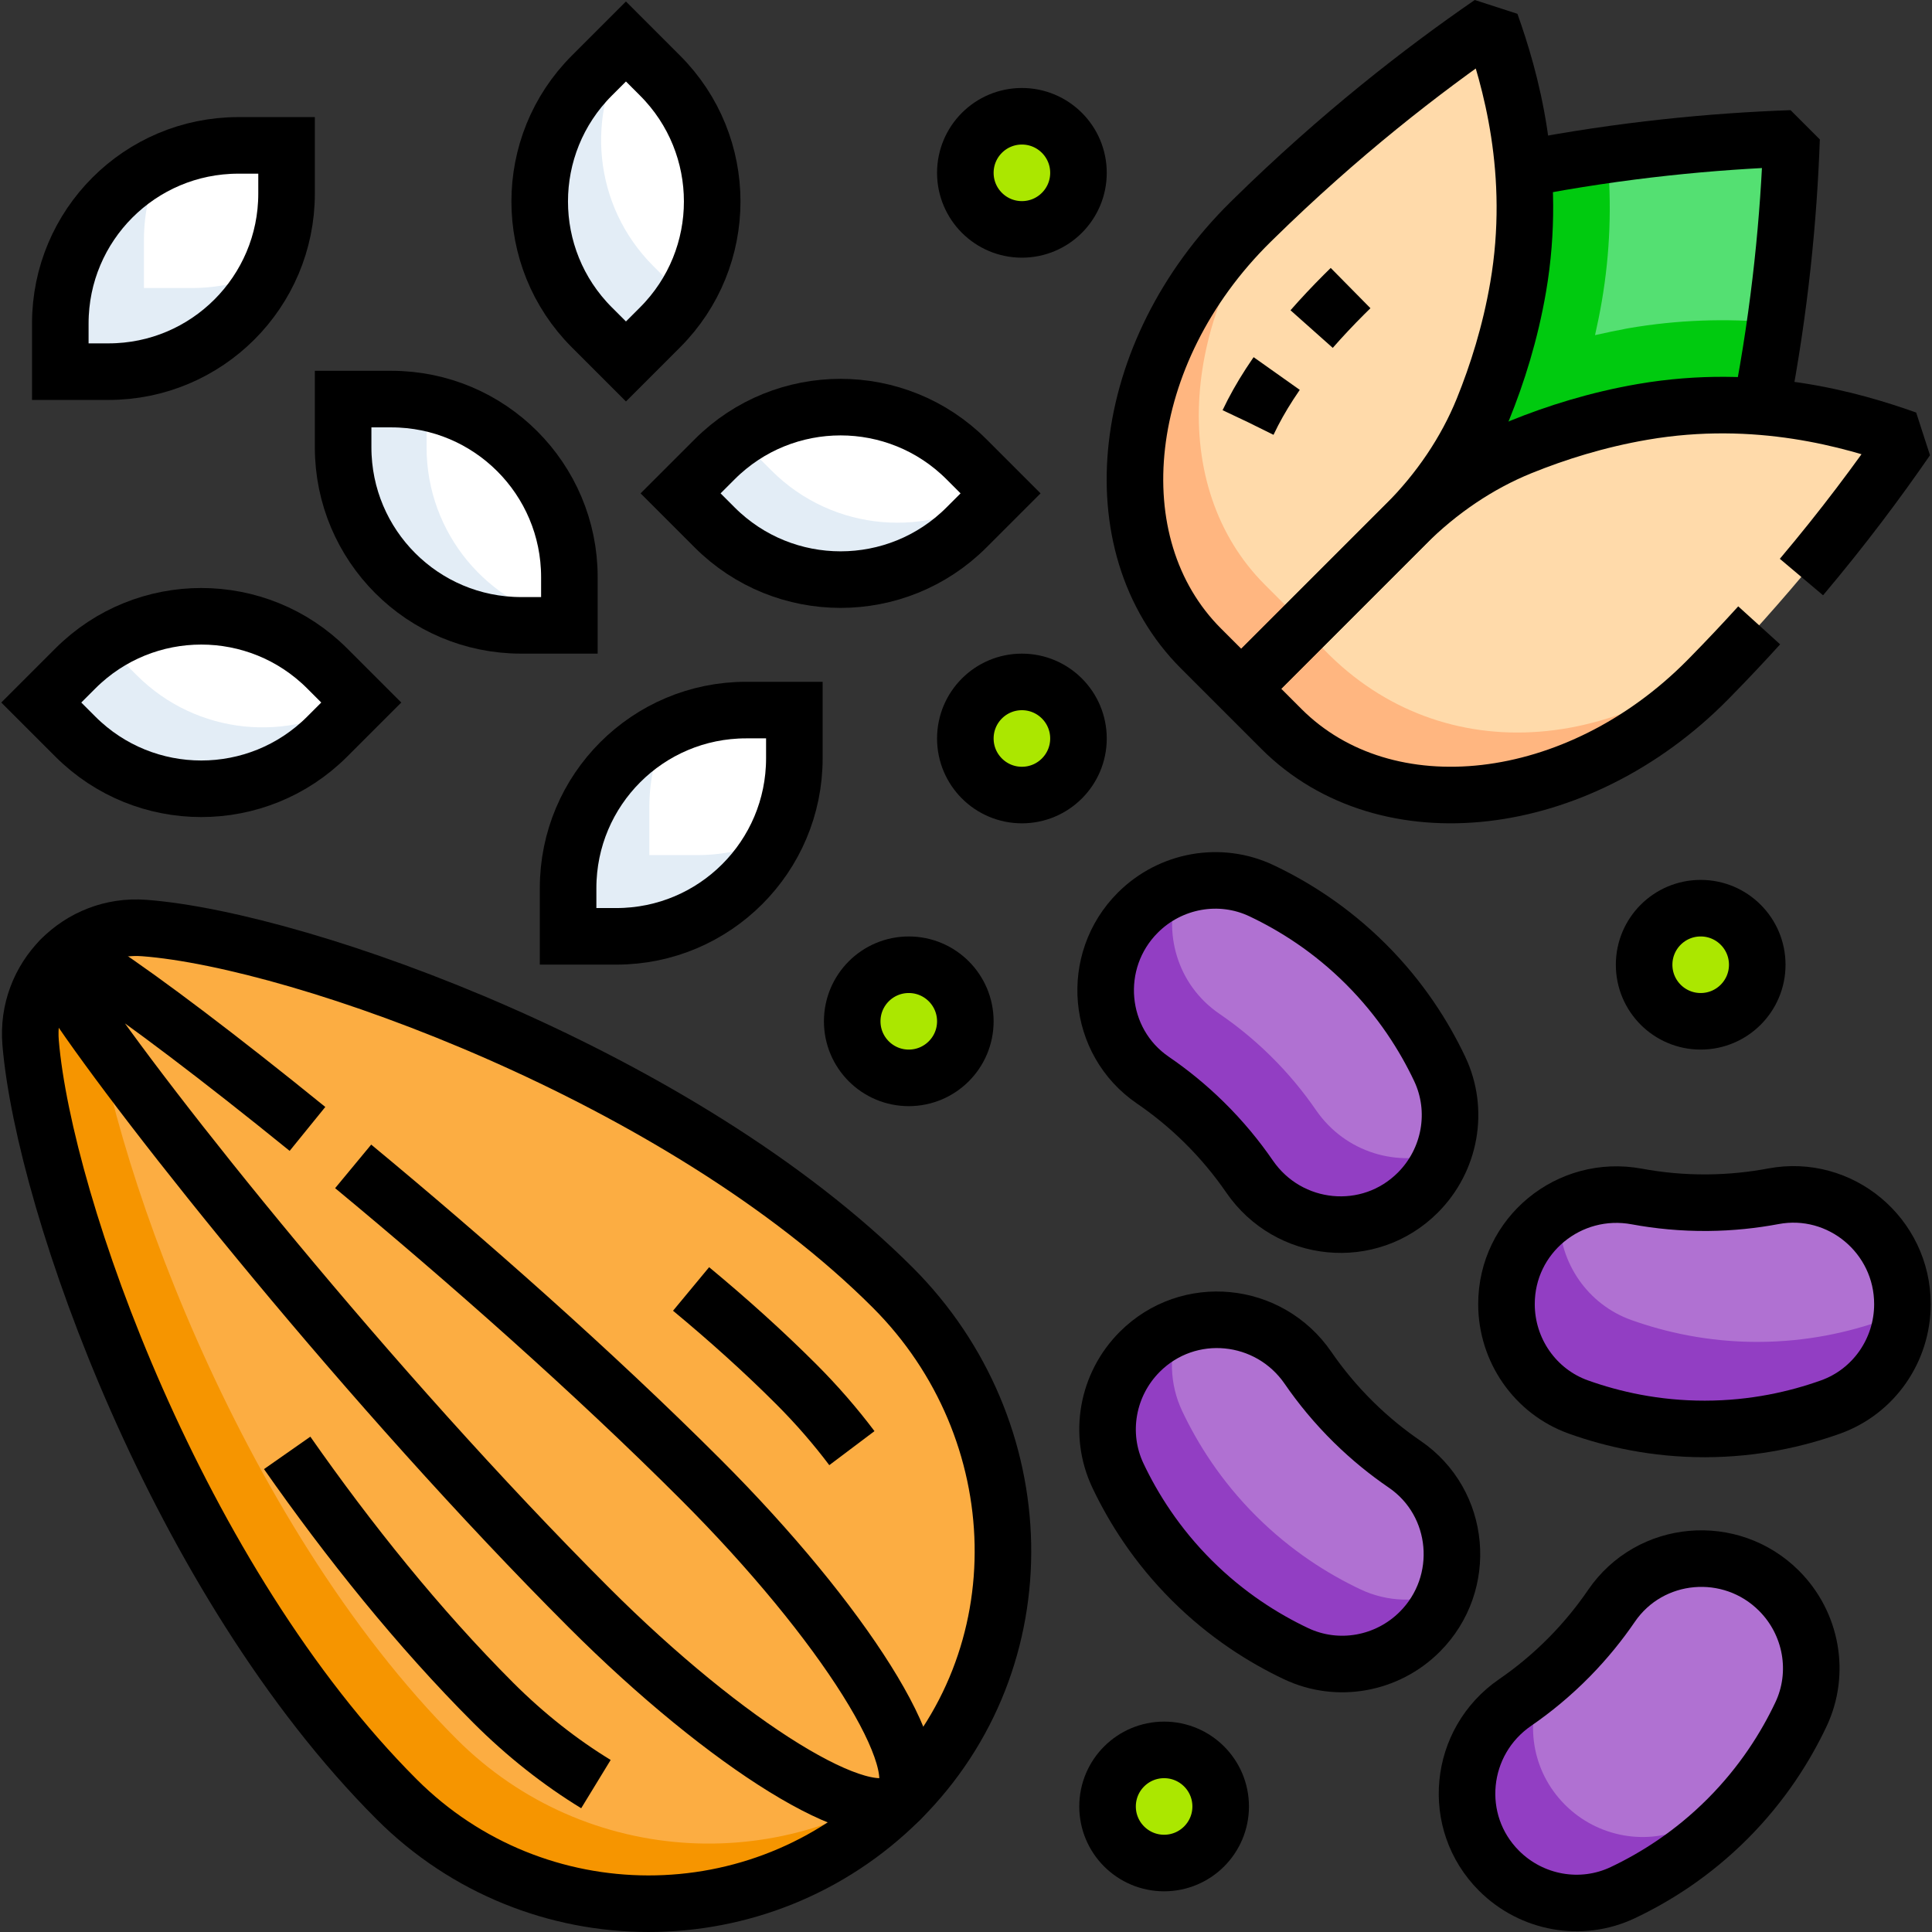 <?xml version="1.0" encoding="UTF-8"?>
<svg xmlns="http://www.w3.org/2000/svg" xmlns:xlink="http://www.w3.org/1999/xlink" version="1.1" id="Layer_1" x="0px" y="0px" viewBox="0 0 512.332 512.332" style="enable-background:new 0 0 512.332 512.332;" xml:space="preserve">
<rect x="0" y="0" width="512.332" height="512.332" fill="#333333" stroke="none"/>
<g>
	<g>
		<path style="fill:#54E072;" d="M403.959,44.774l-19.432,80.031l82.501-16.963c5.072-26.282,7.328-50.302,8.066-71.134&#10;&#9;&#9;&#9;C454.261,37.446,430.241,39.702,403.959,44.774z"></path>
		<path style="fill:#00CA0F;" d="M470.753,85.591c-13.126-1.239-26.031-0.76-38.887,1.447l-0.429,0.078&#10;&#9;&#9;&#9;c-2.772,0.531-5.598,1.113-8.462,1.757c0.678-2.98,1.278-5.96,1.788-8.935c2.207-12.857,2.686-25.762,1.448-38.888&#10;&#9;&#9;&#9;c-7.215,1.029-14.635,2.255-22.252,3.725l-19.432,80.031l82.501-16.963C468.497,100.225,469.724,92.805,470.753,85.591z"></path>
		<path style="fill:#FCAD42;" d="M105.195,477.153c36.829,36.829,96.494,36.904,133.416,0.226&#10;&#9;&#9;&#9;c37.751-37.502,35.763-98.301-1.863-135.928c-55.838-55.838-156.339-92.136-198.491-95.356&#10;&#9;&#9;&#9;C20.986,244.776,6.66,259.28,8.12,276.539C11.76,319.591,47.283,419.241,105.195,477.153z"></path>
		<path style="fill:#F69500;" d="M121.128,461.22c-57.912-57.912-93.435-157.562-97.075-200.614&#10;&#9;&#9;&#9;c-0.379-4.488,0.316-8.786,1.846-12.671C14.738,252.312,7.03,263.656,8.12,276.539c3.64,43.052,39.163,142.702,97.075,200.614&#10;&#9;&#9;&#9;c36.829,36.829,96.494,36.904,133.416,0.226c2.795-2.776,5.366-5.683,7.727-8.696C209.251,497.907,155.342,495.433,121.128,461.22&#10;&#9;&#9;&#9;z"></path>
		<path style="fill:#B071D2;" d="M504.491,345.826c0,12.206-7.595,23.194-19.09,27.298c-8.918,3.184-20.183,5.792-33.293,5.807&#10;&#9;&#9;&#9;c-13.201,0.016-24.543-2.602-33.51-5.802c-11.502-4.104-19.107-15.092-19.107-27.305v-0.002c0-18.256,16.607-31.854,34.559-28.533&#10;&#9;&#9;&#9;c5.748,1.063,12.046,1.702,18.824,1.642c6.23-0.055,12.038-0.694,17.368-1.696C488.058,313.885,504.491,327.697,504.491,345.826&#10;&#9;&#9;&#9;L504.491,345.826z"></path>
		<path style="fill:#923EC3;" d="M499.401,350.043c-8.918,3.184-20.183,5.792-33.293,5.807c-13.201,0.016-24.543-2.602-33.51-5.802&#10;&#9;&#9;&#9;c-11.502-4.104-19.107-15.092-19.107-27.305v-0.002c0-0.588,0.019-1.17,0.052-1.748c-8.34,5.03-14.052,14.126-14.052,24.829v0.002&#10;&#9;&#9;&#9;c0,12.213,7.605,23.2,19.107,27.305c8.967,3.2,20.308,5.818,33.51,5.802c13.109-0.015,24.375-2.623,33.293-5.807&#10;&#9;&#9;&#9;c10.917-3.898,18.303-14.008,19.02-25.471C502.845,348.594,501.176,349.409,499.401,350.043z"></path>
		<path style="fill:#B071D2;" d="M301.734,242.015c8.631-8.631,21.771-11.03,32.802-5.804c8.557,4.054,18.367,10.176,27.648,19.435&#10;&#9;&#9;&#9;c9.346,9.324,15.514,19.194,19.592,27.798c5.231,11.036,2.839,24.183-5.796,32.818l-0.001,0.001&#10;&#9;&#9;&#9;c-12.909,12.909-34.267,10.781-44.613-4.261c-3.312-4.816-7.314-9.721-12.15-14.472c-4.445-4.366-9.003-8.021-13.481-11.082&#10;&#9;&#9;&#9;C290.768,276.22,288.915,254.833,301.734,242.015L301.734,242.015z"></path>
		<path style="fill:#923EC3;" d="M348.982,294.385c-3.313-4.816-7.314-9.721-12.15-14.472c-4.445-4.366-9.003-8.021-13.481-11.082&#10;&#9;&#9;&#9;c-11.262-7.697-15.095-21.71-10.844-33.637c-3.968,1.427-7.666,3.712-10.774,6.82l0,0c-12.819,12.819-10.966,34.205,4.001,44.434&#10;&#9;&#9;&#9;c4.478,3.061,9.036,6.716,13.481,11.082c4.836,4.75,8.837,9.656,12.15,14.472c10.346,15.042,31.703,17.17,44.613,4.261&#10;&#9;&#9;&#9;l0.001-0.001c3.111-3.111,5.397-6.812,6.823-10.784C370.827,309.718,356.778,305.721,348.982,294.385z"></path>
		<path style="fill:#B071D2;" d="M376.495,432.719c-8.631,8.631-21.771,11.03-32.802,5.804&#10;&#9;&#9;&#9;c-8.557-4.054-18.367-10.176-27.648-19.435c-9.346-9.324-15.514-19.194-19.592-27.798c-5.231-11.036-2.839-24.183,5.797-32.818&#10;&#9;&#9;&#9;l0.001-0.001c12.909-12.909,34.267-10.781,44.613,4.261c3.312,4.816,7.314,9.721,12.15,14.472&#10;&#9;&#9;&#9;c4.445,4.366,9.003,8.021,13.481,11.082C387.461,398.514,389.313,419.9,376.495,432.719L376.495,432.719z"></path>
		<path style="fill:#923EC3;" d="M360.753,421.463c-8.557-4.054-18.367-10.176-27.648-19.435&#10;&#9;&#9;&#9;c-9.346-9.323-15.515-19.194-19.593-27.797c-3.411-7.196-3.562-15.284-0.872-22.439c-3.766,1.398-7.318,3.608-10.39,6.679&#10;&#9;&#9;&#9;l-0.001,0.001c-8.636,8.636-11.028,21.783-5.797,32.818c4.078,8.603,10.247,18.474,19.593,27.798&#10;&#9;&#9;&#9;c9.281,9.259,19.091,15.381,27.648,19.435c11.031,5.226,24.171,2.827,32.802-5.804l0,0c3.064-3.064,5.28-6.62,6.689-10.393&#10;&#9;&#9;&#9;C376.031,425.017,367.946,424.871,360.753,421.463z"></path>
		<path style="fill:#B071D2;" d="M471.766,421.849c8.631,8.631,11.03,21.771,5.804,32.802c-4.054,8.557-10.176,18.367-19.435,27.648&#10;&#9;&#9;&#9;c-9.324,9.346-19.194,15.514-27.798,19.592c-11.036,5.231-24.183,2.839-32.818-5.797l-0.001-0.001&#10;&#9;&#9;&#9;c-12.909-12.909-10.781-34.267,4.261-44.613c4.816-3.312,9.721-7.314,14.472-12.15c4.366-4.445,8.021-9.003,11.082-13.481&#10;&#9;&#9;&#9;C437.56,410.882,458.947,409.03,471.766,421.849L471.766,421.849z"></path>
		<g>
			<path style="fill:#923EC3;" d="M447.834,484.394c-11.036,5.231-24.183,2.839-32.818-5.797l-0.001-0.001&#10;&#9;&#9;&#9;&#9;c-9.029-9.029-10.693-22.188-5.735-32.825c-2.502,2.099-5.013,3.998-7.5,5.709c-15.042,10.346-17.17,31.704-4.261,44.613&#10;&#9;&#9;&#9;&#9;l0.001,0.001c8.636,8.636,21.783,11.028,32.818,5.797c8.603-4.078,18.474-10.247,27.797-19.593&#10;&#9;&#9;&#9;&#9;c3.031-3.038,5.72-6.133,8.116-9.221C459.906,477.998,453.586,481.667,447.834,484.394z"></path>
		</g>
		<path style="fill:#FFFFFF;" d="M165.991,95.854l-9.043-9.043c-18.437-18.437-18.437-48.33,0-66.767l9.043-9.043l9.043,9.043&#10;&#9;&#9;&#9;c18.437,18.437,18.437,48.33,0,66.767L165.991,95.854z"></path>
		<path style="fill:#E3EDF6;" d="M173.225,70.534c-15.952-15.952-18.091-40.474-6.439-58.738l-0.795-0.795l-9.043,9.043&#10;&#9;&#9;&#9;c-18.437,18.437-18.437,48.33,0,66.767l9.043,9.043l9.043-9.043c2.485-2.485,4.624-5.183,6.439-8.029L173.225,70.534z"></path>
		<path style="fill:#FFFFFF;" d="M150.991,165.832h-12.789c-26.074,0-47.211-21.137-47.211-47.211v-12.789h12.789&#10;&#9;&#9;&#9;c26.074,0,47.211,21.137,47.211,47.211V165.832z"></path>
		<path style="fill:#E3EDF6;" d="M113.12,118.62V106.76c-3.02-0.606-6.142-0.928-9.34-0.928H90.991v12.789&#10;&#9;&#9;&#9;c0,26.074,21.137,47.211,47.211,47.211h12.789v-0.928C129.391,160.568,113.12,141.496,113.12,118.62z"></path>
		<path style="fill:#FFFFFF;" d="M265.331,130.832l-9.043,9.043c-18.437,18.437-48.33,18.437-66.767,0l-9.043-9.043l9.043-9.043&#10;&#9;&#9;&#9;c18.437-18.437,48.33-18.437,66.767,0L265.331,130.832z"></path>
		<path style="fill:#E3EDF6;" d="M204.602,124.793l-8.488-8.488c-2.318,1.601-4.531,3.42-6.594,5.483l-9.043,9.043l9.043,9.043&#10;&#9;&#9;&#9;c18.437,18.437,48.33,18.437,66.767,0l9.043-9.043l-0.555-0.555C246.379,142.986,220.976,141.167,204.602,124.793z"></path>
		<path style="fill:#FFFFFF;" d="M75.991,38.555v12.789c0,26.074-21.137,47.211-47.211,47.211H15.991V85.766&#10;&#9;&#9;&#9;c0-26.074,21.137-47.211,47.211-47.211H75.991z"></path>
		<path style="fill:#E3EDF6;" d="M50.96,76.374H38.172V63.585c0-7.308,1.662-14.228,4.626-20.404&#10;&#9;&#9;&#9;C26.94,50.794,15.991,67.001,15.991,85.766v12.789H28.78c18.766,0,34.973-10.949,42.585-26.807&#10;&#9;&#9;&#9;C65.189,74.712,58.269,76.374,50.96,76.374z"></path>
		<path style="fill:#FFFFFF;" d="M210.649,188.299v12.789c0,26.074-21.137,47.211-47.211,47.211h-12.789v-12.789&#10;&#9;&#9;&#9;c0-26.074,21.137-47.211,47.211-47.211H210.649z"></path>
		<path style="fill:#E3EDF6;" d="M184.983,226.755h-12.789v-12.789c0-7.477,1.745-14.544,4.84-20.827&#10;&#9;&#9;&#9;c-15.627,7.696-26.384,23.775-26.384,42.372v12.789h12.789c18.597,0,34.676-10.757,42.372-26.384&#10;&#9;&#9;&#9;C199.527,225.01,192.46,226.755,184.983,226.755z"></path>
		<path style="fill:#FFFFFF;" d="M10.947,186.299l9.043-9.043c18.437-18.437,48.33-18.437,66.767,0l9.043,9.043l-9.043,9.043&#10;&#9;&#9;&#9;c-18.437,18.437-48.33,18.437-66.767,0L10.947,186.299z"></path>
		<path style="fill:#E3EDF6;" d="M36.267,179.066l-8.248-8.248c-2.845,1.815-5.544,3.954-8.029,6.439l-9.043,9.043l9.043,9.043&#10;&#9;&#9;&#9;c18.437,18.437,48.33,18.437,66.767,0l9.043-9.043l-0.795-0.795C76.741,197.156,52.219,195.018,36.267,179.066z"></path>
		<path style="fill:#FFDAAA;" d="M329.155,182.646l-10.672-10.672c-27.723-27.723-21.931-78.544,13.103-113.078&#10;&#9;&#9;&#9;c0.257-0.253,0.514-0.506,0.772-0.759c22.889-22.46,44.85-39.479,62.974-51.96c5.148,14.473,12.462,39.622,7.256,69.953&#10;&#9;&#9;&#9;c-2.09,12.178-5.566,23.105-9.323,32.375c-4.535,11.188-11.631,21.663-20.532,30.564L329.155,182.646z"></path>
		<g>
			<path style="fill:#FFB680;" d="M342.099,48.855c-3.224,2.989-6.471,6.074-9.741,9.282c-0.258,0.253-0.515,0.506-0.772,0.759&#10;&#9;&#9;&#9;&#9;c-35.034,34.534-40.826,85.355-13.103,113.078l10.672,10.672l16.928-16.928l-10.672-10.672&#10;&#9;&#9;&#9;&#9;C309.48,129.113,312.878,82.972,342.099,48.855z"></path>
			<polygon style="fill:#FFE1BA;" points="346.084,165.718 372.732,139.069 372.734,139.067 &#9;&#9;&#9;"></polygon>
		</g>
		<path style="fill:#FFDAAA;" d="M435.672,109.213c-25.095,4.81-45.16,12.139-62.94,29.855c0,0-43.577,43.577-43.577,43.577&#10;&#9;&#9;&#9;c30.264,38.404,83.678,37.758,124.51-3.203c18.207-18.382,38.707-43.403,51.959-62.973&#10;&#9;&#9;&#9;C491.152,111.322,466.002,104.007,435.672,109.213z"></path>
		<g>
			<path style="fill:#FFB680;" d="M345.719,166.083c-8.899,8.899-16.563,16.563-16.563,16.563&#10;&#9;&#9;&#9;&#9;c30.264,38.404,83.678,37.758,124.51-3.203c3.15-3.181,6.371-6.569,9.609-10.085&#10;&#9;&#9;&#9;&#9;C423.501,203.784,374.293,202.342,345.719,166.083z"></path>
		</g>
		<circle style="fill:#ABE700;" cx="450.991" cy="255.832" r="15"></circle>
		<circle style="fill:#ABE700;" cx="308.702" cy="479.041" r="15"></circle>
		<circle style="fill:#ABE700;" cx="240.991" cy="270.832" r="15"></circle>
		<circle style="fill:#ABE700;" cx="270.991" cy="195.832" r="15"></circle>
		<circle style="fill:#ABE700;" cx="270.991" cy="45.832" r="15"></circle>
	</g>
	<g>
		<path style="fill:none;stroke:#000000;stroke-width:15;stroke-miterlimit:10;" d="M105.195,477.153&#10;&#9;&#9;&#9;c36.829,36.829,96.494,36.904,133.416,0.226c37.751-37.502,35.763-98.301-1.863-135.928&#10;&#9;&#9;&#9;c-55.838-55.838-156.339-92.136-198.491-95.356C20.986,244.776,6.66,259.28,8.12,276.539&#10;&#9;&#9;&#9;C11.76,319.591,47.283,419.241,105.195,477.153z"></path>
		<path style="fill:none;stroke:#000000;stroke-width:15;stroke-miterlimit:10;" d="M81.537,299.37&#10;&#9;&#9;&#9;c-23.469-19.044-43.456-34.095-54.898-41.656c-11.193-7.397-14.535-3.878-7.056,7.362&#10;&#9;&#9;&#9;C38.24,293.111,98.196,368.328,156.108,426.24c36.829,36.829,73.79,59.608,82.67,50.973c9.079-8.829-15.316-47.221-52.943-84.848&#10;&#9;&#9;&#9;c-28.519-28.519-62.307-58.321-92.182-83.062"></path>
		<path style="fill:none;stroke:#000000;stroke-width:15;stroke-miterlimit:10;" d="M225.904,384.022&#10;&#9;&#9;&#9;c-4.387-5.826-9.32-11.519-14.764-16.963c-8.626-8.626-18.025-17.08-27.879-25.248"></path>
		<path style="fill:none;stroke:#000000;stroke-width:15;stroke-miterlimit:10;" d="M76.153,385.28&#10;&#9;&#9;&#9;c16.343,23.363,34.91,46.525,54.65,66.266c8.609,8.609,17.842,15.834,27.228,21.563"></path>
		<path style="fill:none;stroke:#000000;stroke-width:15;stroke-miterlimit:10;" d="M504.491,345.826&#10;&#9;&#9;&#9;c0,12.206-7.595,23.194-19.09,27.298c-8.918,3.184-20.183,5.792-33.293,5.807c-13.201,0.016-24.543-2.602-33.51-5.802&#10;&#9;&#9;&#9;c-11.502-4.104-19.107-15.092-19.107-27.305v-0.002c0-18.256,16.607-31.854,34.559-28.533c5.748,1.063,12.046,1.702,18.824,1.642&#10;&#9;&#9;&#9;c6.23-0.055,12.038-0.694,17.368-1.696C488.058,313.885,504.491,327.697,504.491,345.826L504.491,345.826z"></path>
		<path style="fill:none;stroke:#000000;stroke-width:15;stroke-miterlimit:10;" d="M301.734,242.015&#10;&#9;&#9;&#9;c8.631-8.631,21.771-11.03,32.802-5.804c8.557,4.054,18.367,10.176,27.648,19.435c9.346,9.324,15.514,19.194,19.592,27.798&#10;&#9;&#9;&#9;c5.231,11.036,2.839,24.183-5.796,32.818l-0.001,0.001c-12.909,12.909-34.267,10.781-44.613-4.261&#10;&#9;&#9;&#9;c-3.312-4.816-7.314-9.721-12.15-14.472c-4.445-4.366-9.003-8.021-13.481-11.082C290.768,276.22,288.915,254.833,301.734,242.015&#10;&#9;&#9;&#9;L301.734,242.015z"></path>
		<path style="fill:none;stroke:#000000;stroke-width:15;stroke-miterlimit:10;" d="M376.495,432.719&#10;&#9;&#9;&#9;c-8.631,8.631-21.771,11.03-32.802,5.804c-8.557-4.054-18.367-10.176-27.648-19.435c-9.346-9.324-15.514-19.194-19.592-27.798&#10;&#9;&#9;&#9;c-5.231-11.036-2.839-24.183,5.797-32.818l0.001-0.001c12.909-12.909,34.267-10.781,44.613,4.261&#10;&#9;&#9;&#9;c3.312,4.816,7.314,9.721,12.15,14.472c4.445,4.366,9.003,8.021,13.481,11.082C387.461,398.514,389.313,419.9,376.495,432.719&#10;&#9;&#9;&#9;L376.495,432.719z"></path>
		<path style="fill:none;stroke:#000000;stroke-width:15;stroke-miterlimit:10;" d="M471.766,421.849&#10;&#9;&#9;&#9;c8.631,8.631,11.03,21.771,5.804,32.802c-4.054,8.557-10.176,18.367-19.435,27.648c-9.324,9.346-19.194,15.514-27.798,19.592&#10;&#9;&#9;&#9;c-11.036,5.231-24.183,2.839-32.818-5.797l-0.001-0.001c-12.909-12.909-10.781-34.267,4.261-44.613&#10;&#9;&#9;&#9;c4.816-3.312,9.721-7.314,14.472-12.15c4.366-4.445,8.021-9.003,11.082-13.481C437.56,410.882,458.947,409.03,471.766,421.849&#10;&#9;&#9;&#9;L471.766,421.849z"></path>
		<path style="fill:none;stroke:#000000;stroke-width:15;stroke-miterlimit:10;" d="M165.991,95.854l-9.043-9.043&#10;&#9;&#9;&#9;c-18.437-18.437-18.437-48.33,0-66.767l9.043-9.043l9.043,9.043c18.437,18.437,18.437,48.33,0,66.767L165.991,95.854z"></path>
		<path style="fill:none;stroke:#000000;stroke-width:15;stroke-miterlimit:10;" d="M150.991,165.832h-12.789&#10;&#9;&#9;&#9;c-26.074,0-47.211-21.137-47.211-47.211v-12.789h12.789c26.074,0,47.211,21.137,47.211,47.211V165.832z"></path>
		<path style="fill:none;stroke:#000000;stroke-width:15;stroke-miterlimit:10;" d="M265.331,130.832l-9.043,9.043&#10;&#9;&#9;&#9;c-18.437,18.437-48.33,18.437-66.767,0l-9.043-9.043l9.043-9.043c18.437-18.437,48.33-18.437,66.767,0L265.331,130.832z"></path>
		<path style="fill:none;stroke:#000000;stroke-width:15;stroke-miterlimit:10;" d="M75.991,38.555v12.789&#10;&#9;&#9;&#9;c0,26.074-21.137,47.211-47.211,47.211H15.991V85.766c0-26.074,21.137-47.211,47.211-47.211H75.991z"></path>
		<path style="fill:none;stroke:#000000;stroke-width:15;stroke-miterlimit:10;" d="M210.649,188.299v12.789&#10;&#9;&#9;&#9;c0,26.074-21.137,47.211-47.211,47.211h-12.789v-12.789c0-26.074,21.137-47.211,47.211-47.211H210.649z"></path>
		<path style="fill:none;stroke:#000000;stroke-width:15;stroke-miterlimit:10;" d="M10.947,186.299l9.043-9.043&#10;&#9;&#9;&#9;c18.437-18.437,48.33-18.437,66.767,0l9.043,9.043l-9.043,9.043c-18.437,18.437-48.33,18.437-66.767,0L10.947,186.299z"></path>
		<path style="fill:none;stroke:#000000;stroke-width:15;stroke-linejoin:bevel;stroke-miterlimit:10;" d="M329.155,182.646&#10;&#9;&#9;&#9;l-10.672-10.672c-27.723-27.723-21.931-78.544,13.103-113.078c0.257-0.253,0.514-0.506,0.772-0.759&#10;&#9;&#9;&#9;c22.889-22.46,44.85-39.479,62.974-51.96c5.148,14.473,12.462,39.622,7.256,69.953c-2.09,12.178-5.566,23.105-9.323,32.375&#10;&#9;&#9;&#9;c-4.535,11.188-11.631,21.663-20.532,30.564L329.155,182.646z"></path>
		<path style="fill:none;stroke:#000000;stroke-width:15;stroke-linejoin:bevel;stroke-miterlimit:10;stroke-dasharray:15;" d="&#10;&#9;&#9;&#9;M330.989,111.984c6.465-13.669,17.642-26.619,30.001-38.328"></path>
		<path style="fill:none;stroke:#000000;stroke-width:15;stroke-linejoin:bevel;stroke-miterlimit:10;" d="M477.713,153.022&#10;&#9;&#9;&#9;c11.106-13.163,20.343-25.563,27.911-36.553c-14.473-5.148-39.622-12.462-69.953-7.256c-12.178,2.09-23.105,5.566-32.375,9.323&#10;&#9;&#9;&#9;c-11.188,4.535-21.663,11.631-30.564,20.532l-43.577,43.577l10.672,10.672c27.723,27.723,78.544,21.931,113.078-13.103&#10;&#9;&#9;&#9;c0.253-0.257,0.506-0.514,0.759-0.772c4.496-4.582,8.773-9.126,12.84-13.61"></path>
		<path style="fill:none;stroke:#000000;stroke-width:15;stroke-linejoin:bevel;stroke-miterlimit:10;" d="M467.027,107.842&#10;&#9;&#9;&#9;c5.072-26.282,7.328-50.302,8.066-71.134c-20.833,0.738-44.852,2.994-71.135,8.066"></path>
		<circle style="fill:none;stroke:#000000;stroke-width:15;stroke-miterlimit:10;" cx="450.991" cy="255.832" r="15"></circle>
		<circle style="fill:none;stroke:#000000;stroke-width:15;stroke-miterlimit:10;" cx="308.702" cy="479.041" r="15"></circle>
		<circle style="fill:none;stroke:#000000;stroke-width:15;stroke-miterlimit:10;" cx="240.991" cy="270.832" r="15"></circle>
		<circle style="fill:none;stroke:#000000;stroke-width:15;stroke-miterlimit:10;" cx="270.991" cy="45.832" r="15"></circle>
		<circle style="fill:none;stroke:#000000;stroke-width:15;stroke-miterlimit:10;" cx="270.991" cy="195.832" r="15"></circle>
	</g>
</g>
<g>
</g>
<g>
</g>
<g>
</g>
<g>
</g>
<g>
</g>
<g>
</g>
<g>
</g>
<g>
</g>
<g>
</g>
<g>
</g>
<g>
</g>
<g>
</g>
<g>
</g>
<g>
</g>
<g>
</g>
</svg>
